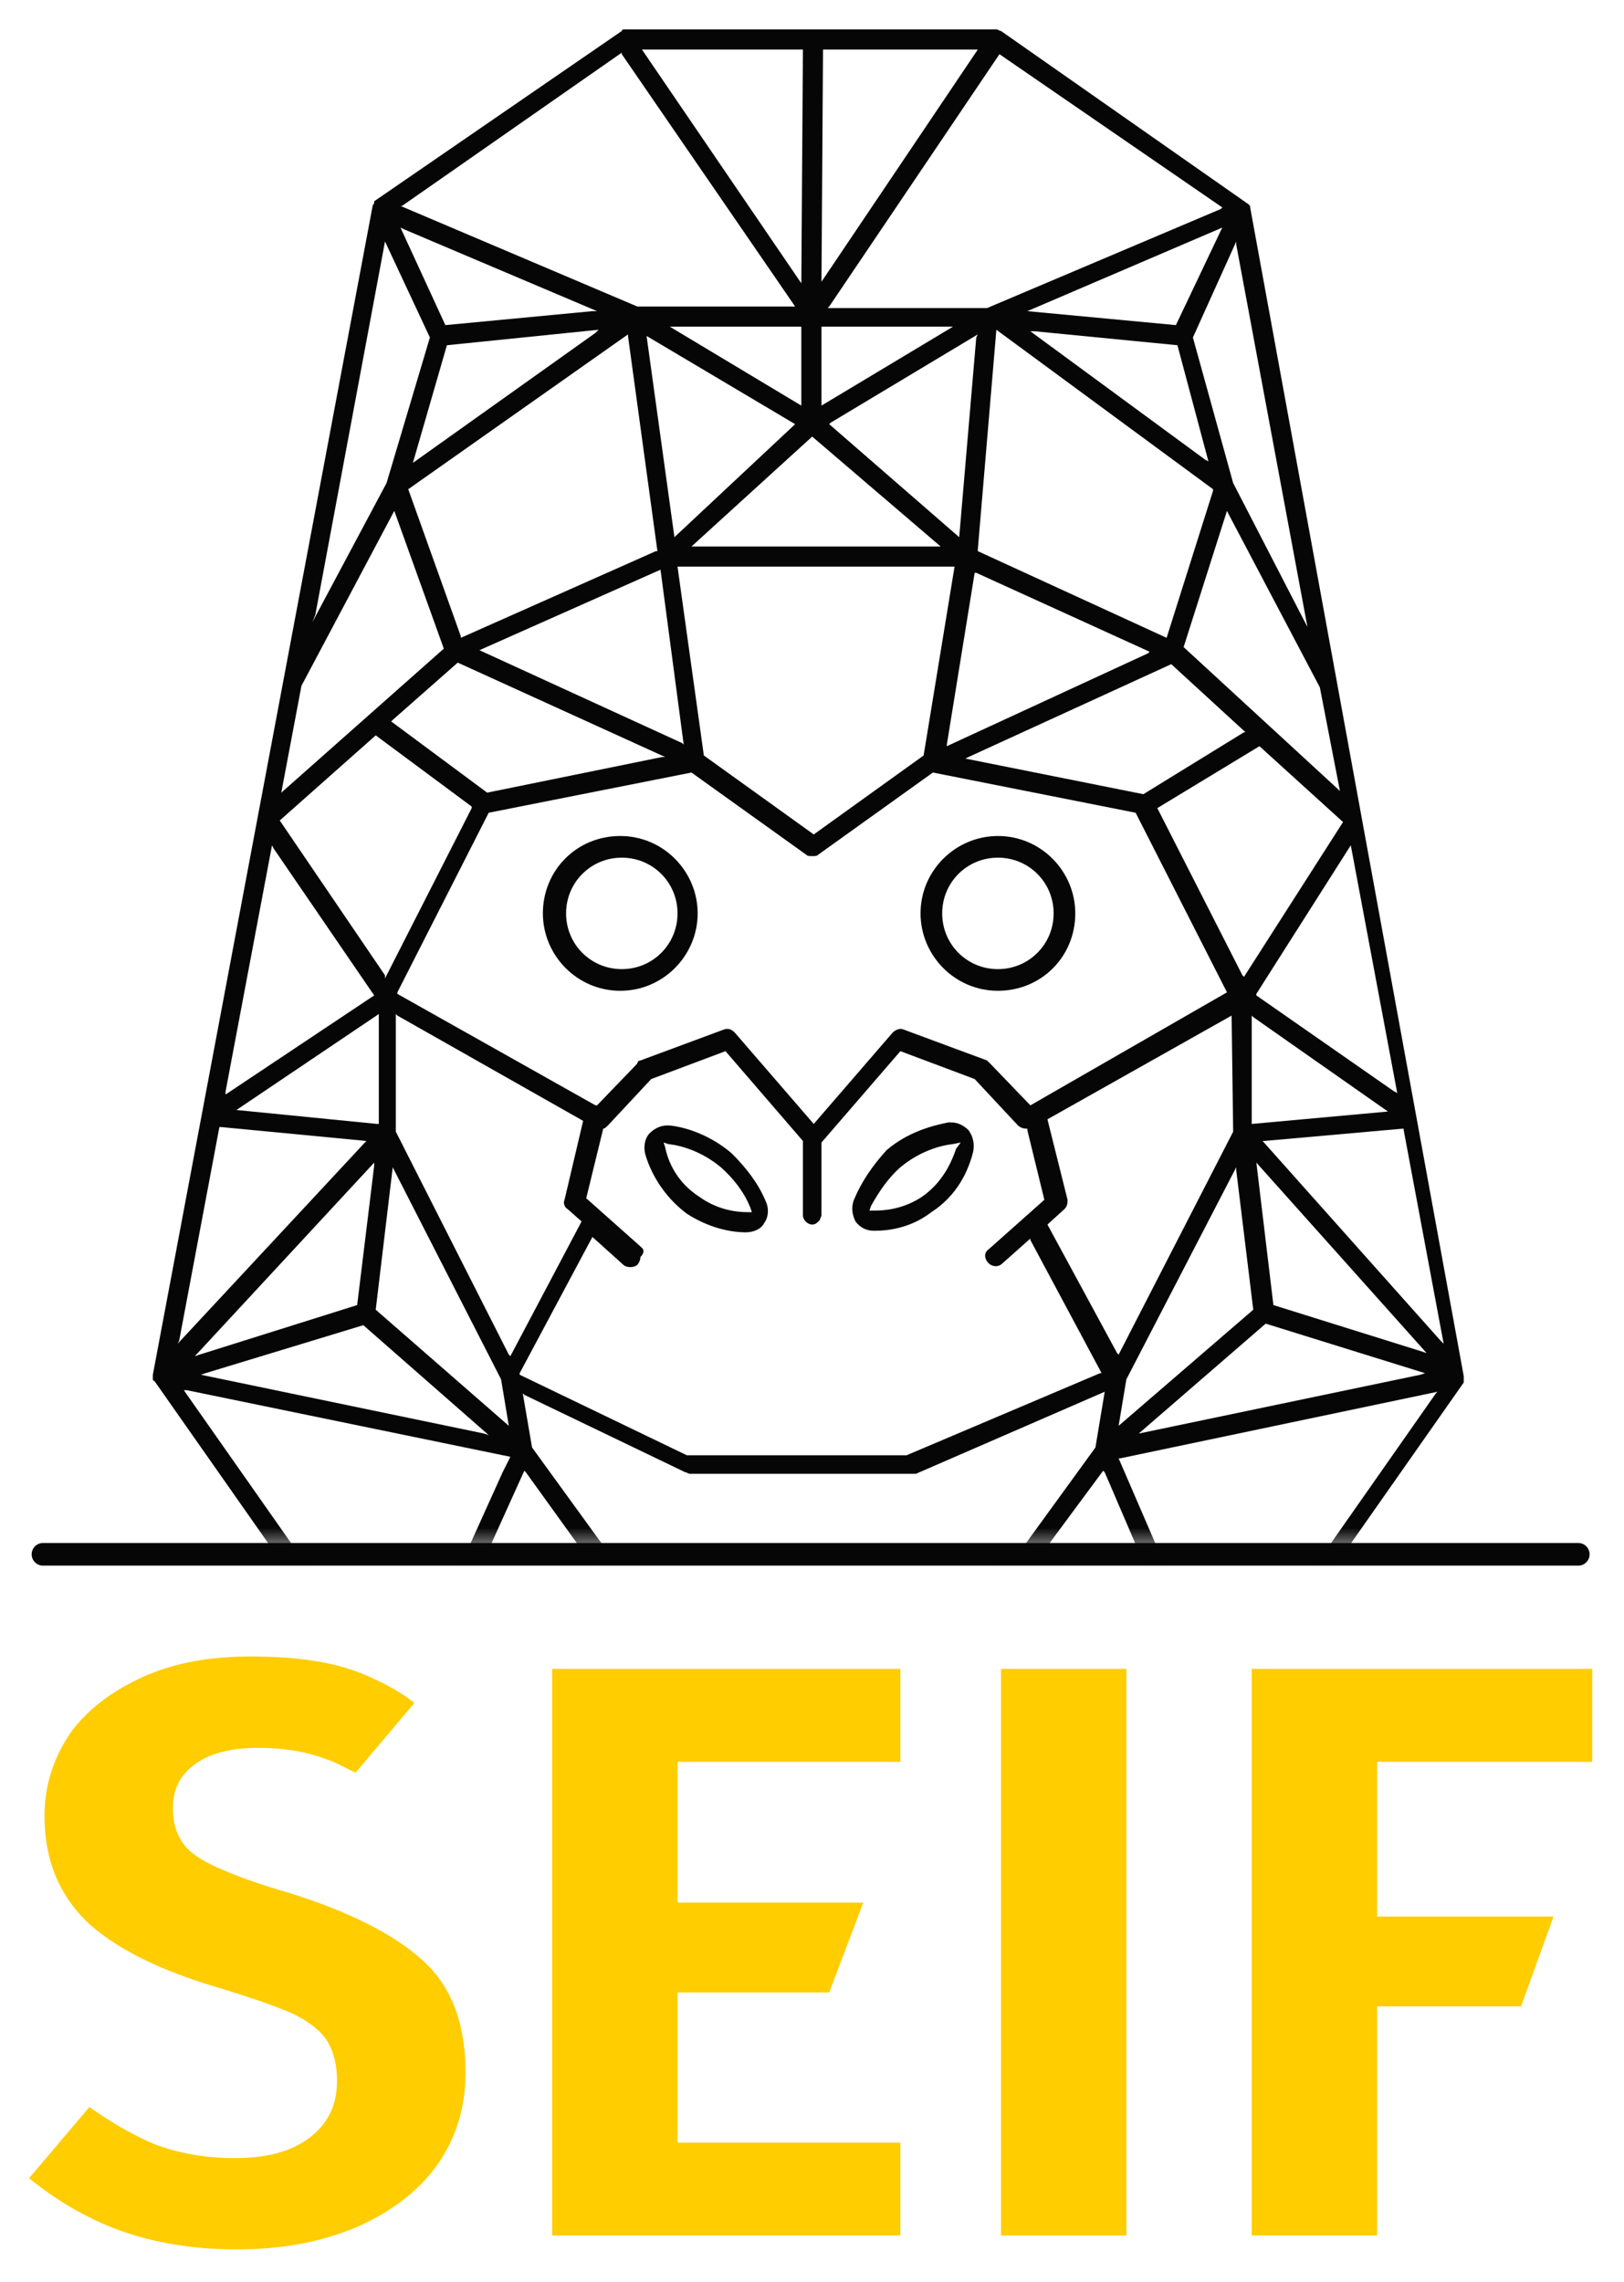 <svg width="42" height="59" viewBox="0 0 42 59" fill="none" xmlns="http://www.w3.org/2000/svg">
<g clip-path="url(#clip0_250_2243)">
<mask id="mask0_250_2243" style="mask-type:alpha" maskUnits="userSpaceOnUse" x="1" y="-6" width="40" height="46">
<rect x="1" y="-5" width="40" height="45" fill="#C4C4C4"/>
</mask>
<g mask="url(#mask0_250_2243)">
<path d="M18.043 23.616C18.043 22.535 17.162 21.615 16.041 21.615C14.921 21.615 14.04 22.495 14.04 23.616C14.04 24.697 14.921 25.617 16.041 25.617C17.162 25.617 18.043 24.697 18.043 23.616ZM16.081 25.057C15.281 25.057 14.64 24.416 14.64 23.616C14.64 22.815 15.281 22.175 16.081 22.175C16.882 22.175 17.522 22.815 17.522 23.616C17.522 24.416 16.882 25.057 16.081 25.057Z" fill="#060606"/>
<path d="M25.808 21.615C24.727 21.615 23.807 22.495 23.807 23.616C23.807 24.697 24.687 25.617 25.808 25.617C26.929 25.617 27.809 24.737 27.809 23.616C27.809 22.535 26.929 21.615 25.808 21.615ZM25.808 25.057C25.008 25.057 24.367 24.416 24.367 23.616C24.367 22.815 25.008 22.175 25.808 22.175C26.609 22.175 27.249 22.815 27.249 23.616C27.249 24.416 26.609 25.057 25.808 25.057Z" fill="#060606"/>
<path d="M22.085 31.021C22.005 31.221 22.045 31.421 22.125 31.581C22.245 31.741 22.406 31.822 22.606 31.822C23.006 31.822 23.566 31.741 24.087 31.341C24.767 30.901 25.047 30.261 25.168 29.78C25.207 29.58 25.168 29.38 25.047 29.22C24.927 29.1 24.767 29.02 24.607 29.02C24.567 29.02 24.527 29.02 24.527 29.02C24.127 29.1 23.486 29.26 22.926 29.74C22.566 30.14 22.285 30.541 22.085 31.021ZM23.286 30.18C23.767 29.78 24.287 29.62 24.647 29.58L24.847 29.54L24.727 29.7C24.607 30.06 24.367 30.581 23.847 30.941C23.366 31.261 22.886 31.301 22.606 31.301H22.486L22.526 31.181C22.726 30.821 22.966 30.461 23.286 30.18Z" fill="#060606"/>
<path d="M16.682 29.82C16.802 30.261 17.122 30.901 17.763 31.381C18.323 31.741 18.883 31.862 19.284 31.862C19.484 31.862 19.684 31.782 19.764 31.621C19.884 31.461 19.884 31.221 19.804 31.061C19.604 30.581 19.284 30.18 18.923 29.82C18.363 29.34 17.723 29.14 17.322 29.1C17.282 29.1 17.242 29.1 17.242 29.1C17.082 29.1 16.922 29.18 16.802 29.3C16.682 29.42 16.642 29.62 16.682 29.82ZM17.282 29.58C17.642 29.62 18.163 29.78 18.643 30.18C18.963 30.461 19.244 30.821 19.404 31.221L19.444 31.341H19.324C19.003 31.341 18.523 31.261 18.083 30.941C17.523 30.581 17.282 30.06 17.202 29.66L17.162 29.54L17.282 29.58Z" fill="#060606"/>
<path d="M32.332 5.364C32.332 5.324 32.332 5.324 32.292 5.284L25.888 0.801C25.848 0.801 25.808 0.76 25.768 0.76H16.161C16.121 0.76 16.081 0.76 16.081 0.801L9.677 5.204C9.677 5.204 9.677 5.204 9.677 5.244C9.677 5.284 9.637 5.284 9.637 5.324L3.953 35.544V35.584V35.624V35.664C3.953 35.664 3.953 35.704 3.993 35.704L10.197 44.55L10.237 44.59L17.242 49.874C17.282 49.914 17.322 49.914 17.402 49.914H24.487H24.527H24.567H24.607L31.612 44.63C31.652 44.63 31.652 44.59 31.652 44.59L37.856 35.744C37.856 35.744 37.856 35.744 37.856 35.704C37.856 35.664 37.856 35.624 37.856 35.584L32.332 5.364C32.372 5.364 32.372 5.364 32.332 5.364ZM36.775 34.944L32.933 33.743L32.492 30.06L36.895 34.984L36.775 34.944ZM36.855 35.504L36.735 35.544L29.45 37.065L32.733 34.223L36.855 35.504ZM32.412 33.863L28.93 36.865L29.13 35.664L31.972 30.18V30.261L32.412 33.863ZM32.372 29.06V26.258L32.412 26.298L35.895 28.739L32.372 29.06ZM31.892 29.26L28.93 35.024L28.89 34.984L27.089 31.661L27.529 31.261C27.609 31.181 27.609 31.101 27.609 31.021L27.089 28.94L31.852 26.258L31.892 29.26ZM5.314 35.504L9.397 34.263L12.639 37.105L12.519 37.065L5.194 35.544L5.314 35.504ZM5.034 35.064L5.114 34.984L9.677 30.06V30.14L9.237 33.743L5.034 35.064ZM9.717 33.863L10.157 30.18L10.197 30.261L12.959 35.664L13.159 36.865L9.717 33.863ZM6.115 28.699L9.797 26.218V29.06H9.757L6.115 28.699ZM10.237 29.26V26.218L10.277 26.258L15.081 28.98L14.6 31.021C14.56 31.101 14.6 31.221 14.68 31.261L15.041 31.581L13.199 35.064L13.159 35.024L10.237 29.26ZM16.602 32.262L15.161 30.981L15.601 29.18C15.641 29.18 15.681 29.14 15.721 29.1L16.842 27.899L18.763 27.178L20.765 29.5V30.18V31.421C20.765 31.541 20.885 31.661 21.005 31.661C21.085 31.661 21.125 31.621 21.165 31.581L21.205 31.541C21.205 31.501 21.245 31.461 21.245 31.421V29.54L23.286 27.178L25.207 27.899L26.328 29.1C26.368 29.14 26.448 29.18 26.528 29.18H26.569V29.22L27.009 31.021L25.568 32.302C25.448 32.382 25.448 32.542 25.568 32.662C25.648 32.742 25.808 32.782 25.928 32.662L26.648 32.022V32.062L28.49 35.504H28.45L23.446 37.626H17.762L13.44 35.544V35.504L15.321 31.982L16.121 32.702C16.201 32.782 16.402 32.782 16.482 32.702C16.522 32.662 16.562 32.582 16.562 32.502C16.682 32.382 16.642 32.302 16.602 32.262ZM13.76 37.425L13.52 36.024L13.56 36.064L17.723 38.066C17.762 38.066 17.802 38.106 17.843 38.106H23.607C23.646 38.106 23.686 38.106 23.686 38.106L28.57 35.984L28.33 37.425L26.528 39.907L23.406 41.908H18.683L15.561 39.907L13.76 37.425ZM15.041 40.067L11.078 43.51L13.56 38.026L13.6 38.066L15.041 40.067ZM27.049 40.027L28.53 38.026L28.57 38.066L30.891 43.469L30.771 43.389L27.049 40.027ZM26.648 28.579L25.608 27.499C25.568 27.459 25.568 27.459 25.528 27.419L23.366 26.618C23.286 26.578 23.166 26.618 23.086 26.698L21.045 29.06L19.003 26.698C18.923 26.618 18.843 26.578 18.723 26.618L16.562 27.419C16.522 27.419 16.482 27.459 16.482 27.499L15.441 28.579H15.401L10.277 25.697V25.657L12.639 21.014L17.883 19.974L20.845 22.095C20.885 22.135 20.925 22.135 21.005 22.135C21.085 22.135 21.125 22.135 21.165 22.095L24.127 19.974L29.37 21.014L31.732 25.657L26.648 28.579ZM16.241 8.646V8.686L17.002 14.25H16.962L11.918 16.491V16.451L10.558 12.649L16.241 8.646ZM10.678 11.968L11.558 8.926L15.481 8.526L15.401 8.606L10.678 11.968ZM20.564 10.967L17.442 13.889L16.722 8.686L20.564 10.967ZM17.322 8.446H20.724V8.486V10.487L17.322 8.446ZM25.248 8.726L24.807 13.889L21.445 10.967L21.485 10.927L25.288 8.646L25.248 8.726ZM29.731 16.851L29.691 16.891L24.487 19.293V19.253L25.207 14.81H25.248L29.731 16.851ZM23.887 19.533L21.045 21.575L18.203 19.533L17.522 14.65H24.687L23.887 19.533ZM17.682 19.253L17.642 19.213L12.399 16.811L17.082 14.73L17.682 19.253ZM11.838 17.132L17.202 19.573H17.122L12.599 20.494L10.117 18.653L10.157 18.613L11.838 17.132ZM29.57 20.534L24.967 19.613L25.047 19.573L30.291 17.172L32.212 18.933H32.172L29.57 20.534ZM30.171 16.491L25.288 14.25V14.21L25.768 8.526L31.372 12.649V12.689L30.171 16.491ZM31.172 11.888L26.648 8.566H26.769L30.451 8.926L31.252 11.928L31.172 11.888ZM30.411 8.406L26.569 8.045L31.612 5.884L31.572 5.964L30.411 8.406ZM25.848 1.401L31.612 5.364L31.572 5.404L25.528 7.965H21.405L21.445 7.925L25.848 1.401ZM21.285 1.281H25.288L21.245 7.285L21.285 1.281ZM24.647 8.446L21.245 10.487V8.446H24.647ZM21.005 11.288L24.327 14.13H17.883L21.005 11.288ZM20.765 1.281L20.724 7.325L16.602 1.281H20.765ZM10.398 5.324L16.081 1.361V1.401L20.564 7.925H16.482L10.357 5.324H10.398ZM10.438 5.924L15.441 8.045H15.321L11.518 8.406L10.357 5.884L10.438 5.924ZM8.156 15.891L9.957 6.244L11.118 8.726L9.997 12.489L8.076 16.091L8.156 15.891ZM7.796 17.732L10.197 13.209L11.478 16.771L7.275 20.494L7.796 17.732ZM7.235 21.214L9.717 19.013L12.199 20.854V20.894L9.957 25.297V25.217L7.235 21.214ZM5.834 28.219L7.035 21.855L7.075 21.935L9.677 25.737L5.834 28.299V28.219ZM4.634 34.663L5.674 29.14H5.714L9.477 29.5L9.437 29.54L4.594 34.743L4.634 34.663ZM10.317 43.87L4.754 35.944H4.834L13.199 37.666L12.999 38.066L10.357 43.91L10.317 43.87ZM10.958 44.27L15.401 40.427L18.363 42.309L15.961 45.671H15.921L10.878 44.31L10.958 44.27ZM16.922 48.993L11.598 45.031L15.881 46.191L16.962 49.073L16.922 48.993ZM17.402 48.753L17.362 48.633L16.361 45.991L18.363 43.189L17.402 48.753ZM17.802 49.434L19.003 42.389H23.246V42.429L24.207 49.434H17.802ZM24.647 48.753L23.887 43.149L23.967 43.269L25.808 45.831L24.647 48.753ZM30.411 44.95L25.128 48.913L25.168 48.833L26.248 46.031L30.531 44.87L30.411 44.95ZM26.168 45.511L23.847 42.229H23.887L26.729 40.427L30.971 44.23L26.168 45.511ZM37.136 36.024L31.612 43.91L28.93 37.706H28.97L37.176 35.984L37.136 36.024ZM36.295 29.18L37.336 34.743L37.256 34.663L32.653 29.5H32.693L36.295 29.18ZM36.135 28.259L36.055 28.219L32.492 25.737V25.697L34.934 21.855L36.135 28.259ZM34.734 21.254L32.172 25.257L32.132 25.217L29.931 20.894L32.572 19.293L34.734 21.254ZM34.134 17.772C34.134 17.772 34.174 17.812 34.134 17.772L34.654 20.454L34.614 20.414L30.611 16.731L31.732 13.209L31.772 13.289L34.134 17.772ZM31.892 12.489L30.851 8.726L31.972 6.244V6.324L33.813 16.211L31.892 12.489Z" fill="#060606"/>
</g>
<path d="M1.111 40.187H40.818" stroke="#060606" stroke-width="0.585" stroke-miterlimit="10" stroke-linecap="round" stroke-linejoin="round"/>
<path d="M9.357 43.269C8.556 42.949 7.596 42.829 6.475 42.829C5.434 42.829 4.514 42.989 3.713 43.349C2.912 43.71 2.272 44.19 1.832 44.79C1.391 45.431 1.151 46.151 1.151 46.952C1.151 48.072 1.511 48.953 2.232 49.674C2.952 50.354 4.113 50.955 5.794 51.435C6.555 51.675 7.155 51.875 7.596 52.075C7.996 52.275 8.316 52.516 8.476 52.796C8.636 53.076 8.716 53.396 8.716 53.796C8.716 54.437 8.476 54.917 7.996 55.277C7.516 55.638 6.875 55.798 6.075 55.798C5.314 55.798 4.634 55.678 3.993 55.438C3.433 55.197 2.872 54.877 2.312 54.477L0.751 56.318C1.391 56.839 2.112 57.279 2.912 57.599C3.833 57.959 4.914 58.159 6.115 58.159C7.315 58.159 8.356 57.959 9.277 57.559C10.157 57.159 10.838 56.638 11.318 55.958C11.799 55.277 12.039 54.477 12.039 53.596C12.039 52.315 11.678 51.355 10.918 50.674C10.157 49.994 9.037 49.434 7.516 48.953C6.675 48.713 6.035 48.473 5.594 48.273C5.154 48.072 4.874 47.872 4.714 47.632C4.554 47.392 4.473 47.112 4.473 46.752C4.473 46.231 4.674 45.871 5.074 45.591C5.474 45.311 6.035 45.191 6.675 45.191C7.275 45.191 7.876 45.271 8.396 45.471C8.676 45.551 8.917 45.711 9.197 45.831L10.718 44.03C10.318 43.71 9.837 43.469 9.357 43.269Z" fill="#FFCD00"/>
<path d="M14.28 57.799H23.286V55.398H17.522V51.515H21.445L22.326 49.193H17.522V45.551H23.286V43.149H14.28V57.799Z" fill="#FFCD00"/>
<path d="M29.13 43.149H25.888V57.799H29.13V43.149Z" fill="#FFCD00"/>
<path d="M41.179 45.551V43.149H32.373V57.799H35.615V51.875H39.337L40.178 49.553H35.615V45.551H41.179Z" fill="#FFCD00"/>
</g>
<defs>
<clipPath id="clip0_250_2243">
<rect width="40.828" height="59" fill="white" transform="translate(0.551)"/>
</clipPath>
</defs>
</svg>

